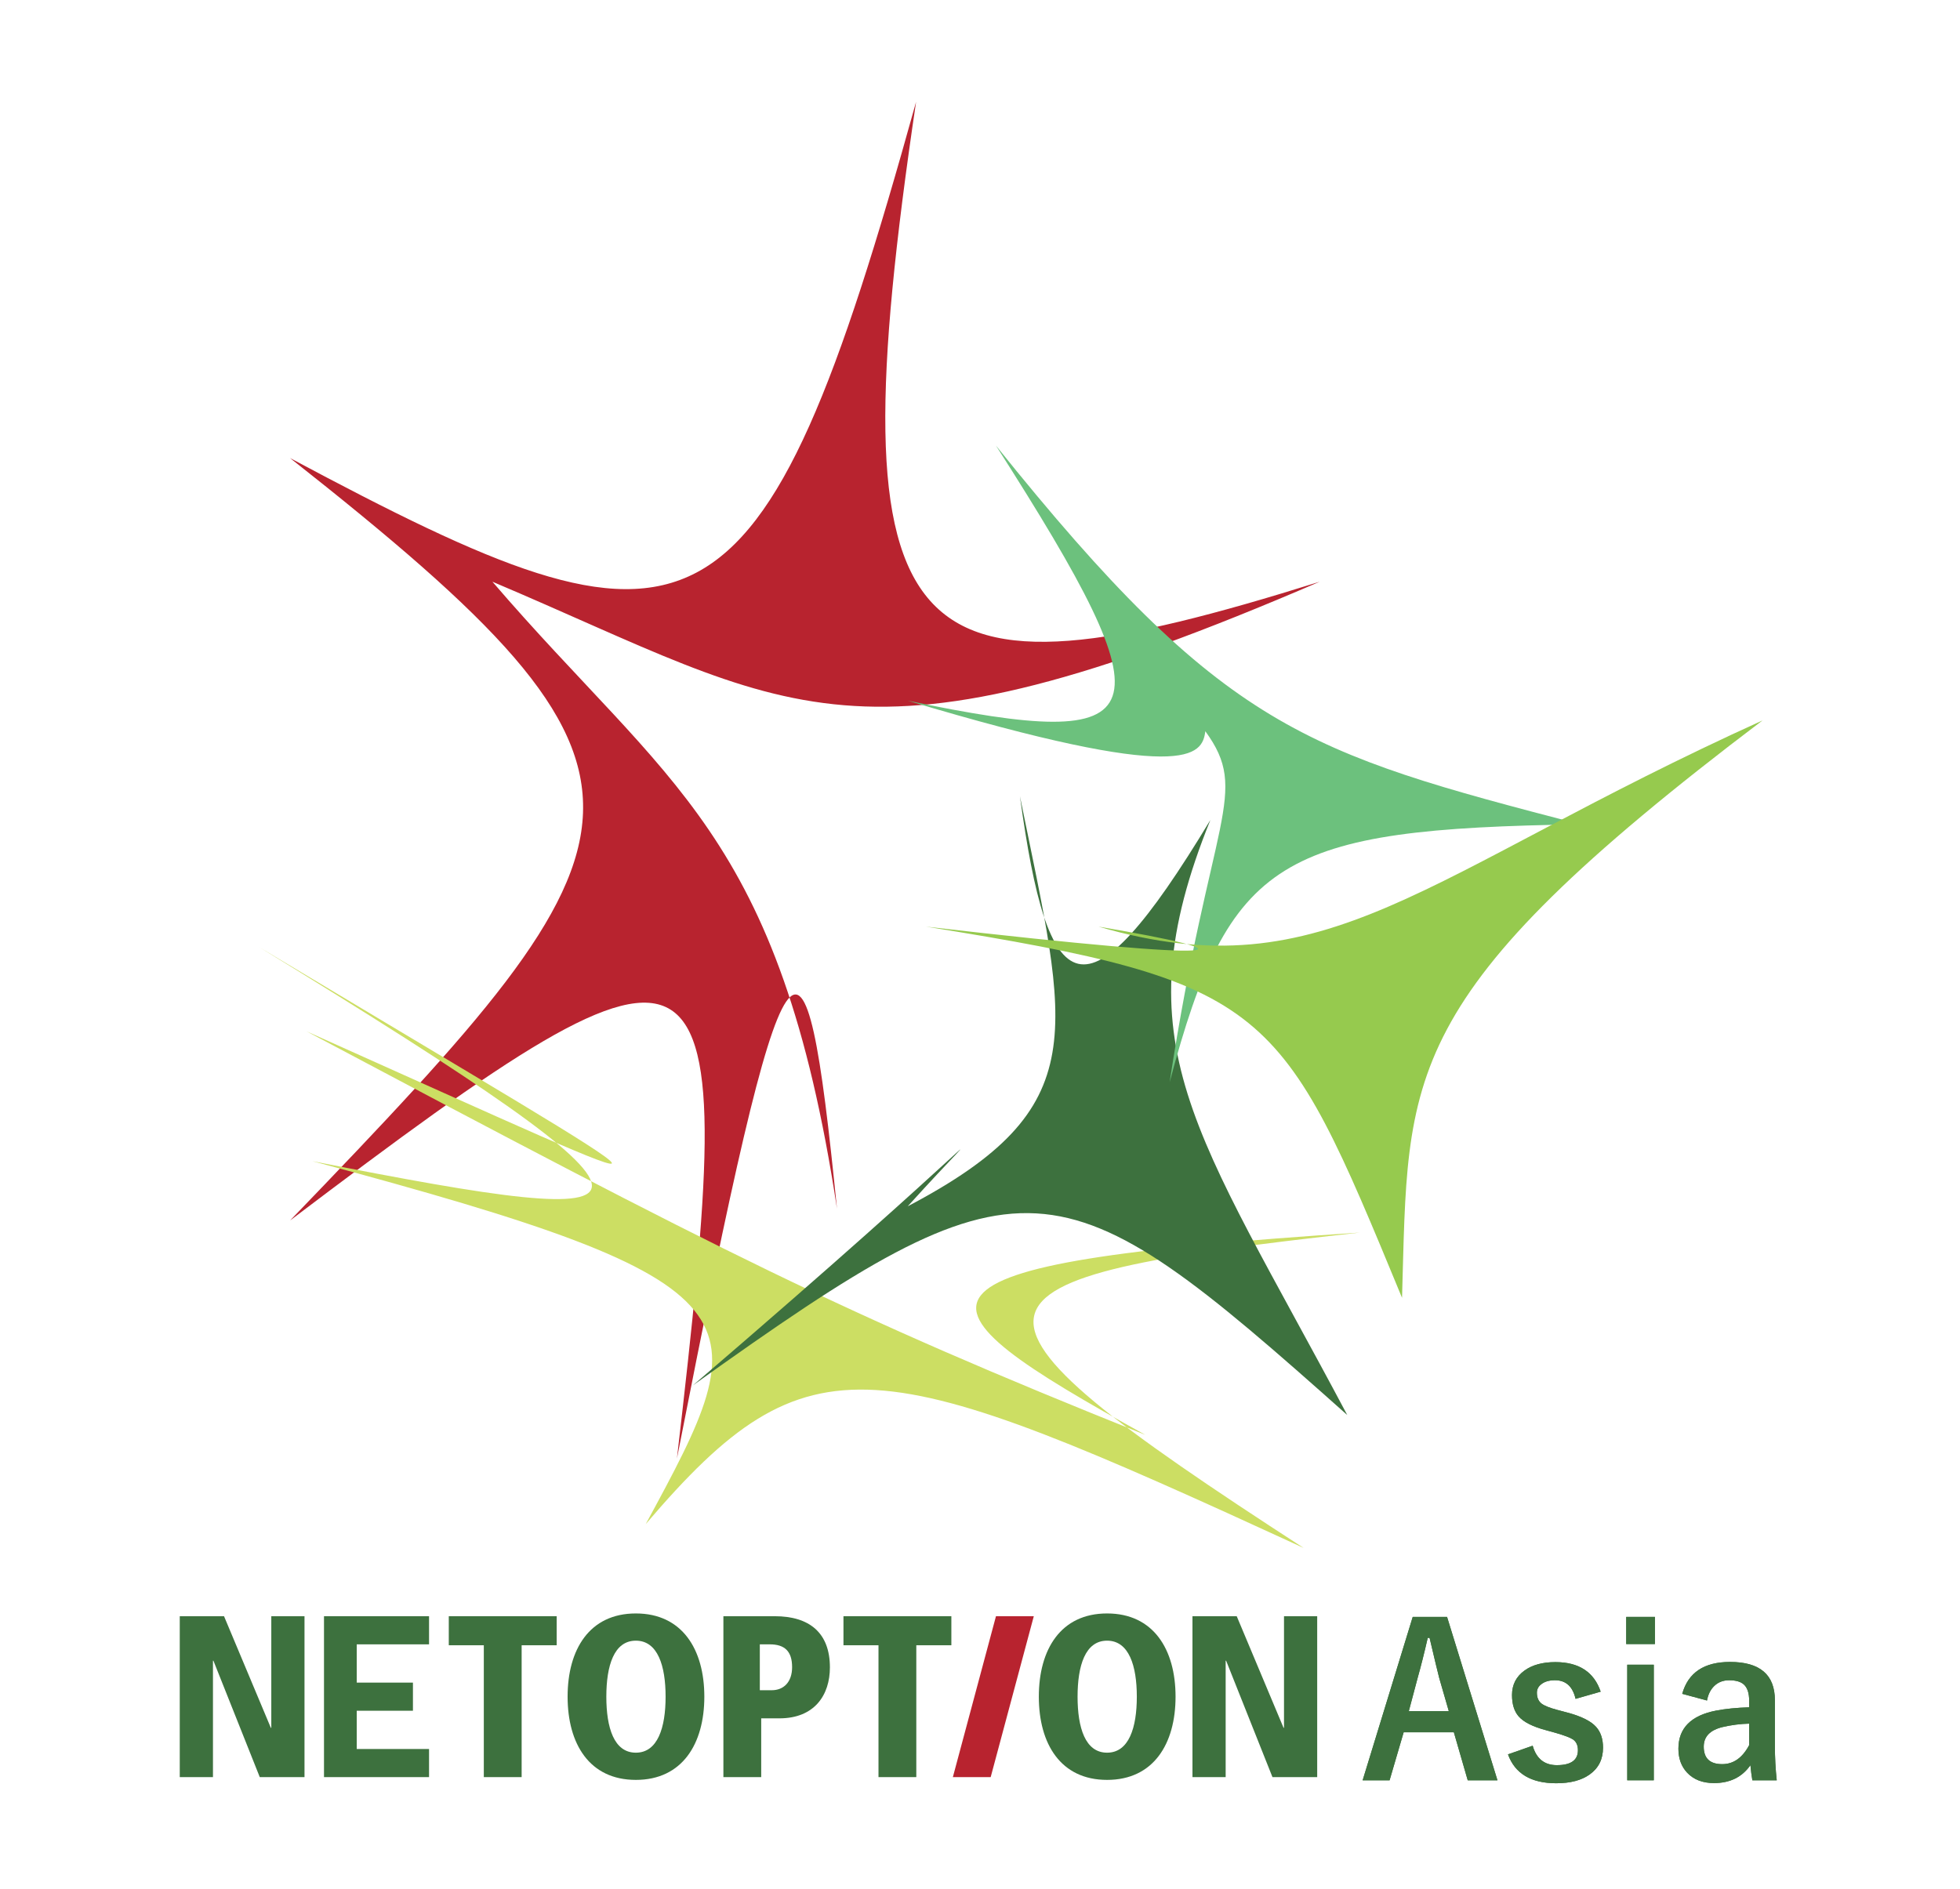 <?xml version="1.0" encoding="utf-8"?>
<!-- Generator: Adobe Illustrator 16.0.0, SVG Export Plug-In . SVG Version: 6.00 Build 0)  -->
<!DOCTYPE svg PUBLIC "-//W3C//DTD SVG 1.1//EN" "http://www.w3.org/Graphics/SVG/1.1/DTD/svg11.dtd">
<svg version="1.1" id="Layer_1" xmlns="http://www.w3.org/2000/svg" xmlns:xlink="http://www.w3.org/1999/xlink" x="0px" y="0px"
	 width="335px" height="323px" viewBox="0 0 335 323" enable-background="new 0 0 335 323" xml:space="preserve">
<path fill="#B8232F" d="M156.576,17.408c-26.723,96.378-37.683,97.915-107,60.902c69.317,54.653,64.201,63.719,0,130.347
	c74.433-56.396,77.036-53.254,66.123,40.69c18.812-96.1,21.825-97.895,27.355-42.726c-9.799-64.504-28.829-72.17-58.891-107.173
	c51.605,21.845,61.478,34.464,141.401,0C154.259,121.833,142.362,113.17,156.576,17.408"/>
<path fill="#CCDE63" d="M44.242,161.887c76.782,47.056,71.935,49.03,9.155,36.622c78.578,21.025,76.424,26.231,56.968,62.054
	c28.073-32.949,39.397-29.539,112.449,4.069c-64.629-41.866-61.398-45.995,9.625-53.916c-82.513,5.407-78.042,11.69-36.67,34.589
	c-51.768-20.744-72.053-31.093-143.39-68.996C124.076,208.404,122.46,208.764,44.242,161.887"/>
<path fill="#3D713E" d="M174.322,136.116c8.229,40.485,12.949,53.204-19.177,70.112c15.917-17.6,14.687-13.471-36.697,30.599
	c57.103-40.837,62.129-39.222,111.825,5.086c-26-48.976-38.926-63.336-23.397-101.729
	C185.244,176.063,179.141,171.217,174.322,136.116"/>
<path fill="#6CC17D" d="M170.225,76.176c38.981,48.621,52.852,52.491,99.875,64.748c-51.332,0.795-59.949,5.642-70.192,44.102
	c7.012-45.641,13.834-49.409,6.104-60.02c-0.527,4.146-3.041,9.125-50.865-5.221C198.301,128.793,200.327,123.249,170.225,76.176"/>
<path fill="#96CA4E" d="M187.752,158.413c39.225,11.416,55.198-8.834,113.498-35.252c-62.813,47.551-60.479,60.36-61.616,98.713
	c-20.764-50.265-22.2-53.929-81.383-63.461C213.484,164.787,214.382,162.919,187.752,158.413"/>
<polygon fill="#3D713E" points="30.724,276.305 38.29,276.305 46.289,295.379 46.369,295.379 46.369,276.305 52.045,276.305 
	52.045,303.813 44.399,303.813 36.478,283.912 36.4,283.912 36.4,303.813 30.724,303.813 "/>
<polygon fill="#3D713E" points="82.693,281.271 76.706,281.271 76.706,276.305 95.148,276.305 95.148,281.271 89.158,281.271 
	89.158,303.813 82.693,303.813 "/>
<path fill="#3D713E" d="M108.678,275.832c7.922,0,11.705,6.148,11.705,14.229c0,8.078-3.783,14.226-11.705,14.226
	c-7.922,0-11.664-6.147-11.664-14.226C97.014,281.98,100.756,275.832,108.678,275.832 M108.678,299.635
	c3.744,0,5.084-4.294,5.084-9.574c0-5.279-1.34-9.576-5.084-9.576c-3.744,0-5.045,4.297-5.045,9.576
	C103.633,295.341,104.934,299.635,108.678,299.635"/>
<path fill="#3D713E" d="M123.641,276.305h8.787c5.871,0,9.418,2.799,9.418,8.75c0,4.688-2.6,8.711-8.631,8.711h-3.111v10.047h-6.463
	V276.305z M131.916,288.957c2.01,0,3.469-1.38,3.469-3.941c0-2.72-1.264-3.902-3.824-3.902h-1.694v7.845L131.916,288.957
	L131.916,288.957z"/>
<polygon fill="#3D713E" points="150.15,281.271 144.163,281.271 144.163,276.305 162.605,276.305 162.605,281.271 156.613,281.271 
	156.613,303.813 150.15,303.813 "/>
<polygon fill="#B8232F" points="170.23,276.305 176.695,276.305 169.326,303.813 162.861,303.813 "/>
<path fill="#3D713E" d="M189.219,275.832c7.922,0,11.705,6.148,11.705,14.229c0,8.078-3.783,14.226-11.705,14.226
	c-7.92,0-11.664-6.147-11.664-14.226C177.555,281.98,181.299,275.832,189.219,275.832 M189.219,299.635
	c3.744,0,5.084-4.294,5.084-9.574c0-5.279-1.34-9.576-5.084-9.576c-3.742,0-5.043,4.297-5.043,9.576
	C184.176,295.341,185.477,299.635,189.219,299.635"/>
<polygon fill="#3D713E" points="203.814,276.305 211.379,276.305 219.381,295.379 219.46,295.379 219.46,276.305 225.133,276.305 
	225.133,303.813 217.488,303.813 209.568,283.912 209.488,283.912 209.488,303.813 203.814,303.813 "/>
<polygon fill="#3D713E" points="73.332,281.114 73.332,276.307 60.973,276.307 60.973,276.305 55.377,276.305 55.377,303.813 
	56.535,303.813 60.973,303.813 73.332,303.813 73.332,299.006 60.973,299.006 60.973,292.464 70.578,292.464 70.578,287.656 
	60.973,287.656 60.973,281.114 "/>
<path fill="#3D713E" d="M247.33,276.424l8.613,27.934h-5.08l-2.373-8.209h-8.578l-2.408,8.209h-4.605l8.562-27.934H247.33
	L247.33,276.424z M247.629,292.543l-1.635-5.66c-0.211-0.797-0.762-3.088-1.652-6.873h-0.316c-0.598,2.613-1.172,4.893-1.723,6.838
	l-1.512,5.695H247.629L247.629,292.543z"/>
<path fill="#3D713E" d="M247.33,276.424l8.613,27.934h-5.08l-2.373-8.209h-8.578l-2.408,8.209h-4.605l8.562-27.934H247.33
	L247.33,276.424z M247.629,292.543l-1.635-5.66c-0.211-0.797-0.762-3.088-1.652-6.873h-0.316c-0.598,2.613-1.172,4.893-1.723,6.838
	l-1.512,5.695H247.629L247.629,292.543z"/>
<path fill="#3D713E" d="M273.583,289.203l-4.289,1.229c-0.492-2.119-1.664-3.181-3.517-3.181c-1.008,0-1.799,0.233-2.372,0.703
	c-0.48,0.375-0.722,0.851-0.722,1.424c0,0.832,0.265,1.453,0.791,1.863c0.492,0.375,1.4,0.737,2.726,1.09l1.651,0.438
	c2.392,0.633,4.037,1.447,4.939,2.443c0.797,0.879,1.195,2.068,1.195,3.568c0,1.969-0.758,3.492-2.269,4.57
	c-1.395,1.008-3.305,1.512-5.729,1.512c-4.303,0-7.049-1.646-8.244-4.939l4.219-1.477c0.633,2.215,2.01,3.322,4.131,3.322
	c2.402,0,3.604-0.851,3.604-2.549c0-0.845-0.281-1.46-0.845-1.847c-0.479-0.315-1.471-0.69-2.971-1.125l-1.652-0.457
	c-2.285-0.608-3.85-1.406-4.692-2.392c-0.738-0.866-1.106-2.073-1.106-3.621c0-1.77,0.721-3.17,2.161-4.2
	c1.324-0.949,3.076-1.425,5.257-1.425C269.868,284.158,272.445,285.84,273.583,289.203"/>
<path fill="#3D713E" d="M273.583,289.203l-4.289,1.229c-0.492-2.119-1.664-3.181-3.517-3.181c-1.008,0-1.799,0.233-2.372,0.703
	c-0.48,0.375-0.722,0.851-0.722,1.424c0,0.832,0.265,1.453,0.791,1.863c0.492,0.375,1.4,0.737,2.726,1.09l1.651,0.438
	c2.392,0.633,4.037,1.447,4.939,2.443c0.797,0.879,1.195,2.068,1.195,3.568c0,1.969-0.758,3.492-2.269,4.57
	c-1.395,1.008-3.305,1.512-5.729,1.512c-4.303,0-7.049-1.646-8.244-4.939l4.219-1.477c0.633,2.215,2.01,3.322,4.131,3.322
	c2.402,0,3.604-0.851,3.604-2.549c0-0.845-0.281-1.46-0.845-1.847c-0.479-0.315-1.471-0.69-2.971-1.125l-1.652-0.457
	c-2.285-0.608-3.85-1.406-4.692-2.392c-0.738-0.866-1.106-2.073-1.106-3.621c0-1.77,0.721-3.17,2.161-4.2
	c1.324-0.949,3.076-1.425,5.257-1.425C269.868,284.158,272.445,285.84,273.583,289.203z"/>
<path fill="#3D713E" d="M282.855,281.064h-4.904v-4.643h4.904V281.064z M282.662,304.355h-4.535v-19.76h4.535V304.355z"/>
<path fill="#3D713E" d="M282.855,281.064h-4.904v-4.643h4.904V281.064z M282.662,304.355h-4.535v-19.76h4.535V304.355z"/>
<path fill="#3D713E" d="M287.523,289.572c1.02-3.633,3.744-5.449,8.174-5.449c5.108,0,7.664,2.186,7.664,6.557v7.84
	c0,1.91,0.104,3.855,0.315,5.836h-4.166c-0.129-0.737-0.239-1.6-0.334-2.584c-1.418,2.039-3.491,3.06-6.223,3.06
	c-1.957,0-3.492-0.599-4.604-1.793c-0.984-1.056-1.478-2.414-1.478-4.078c0-3.517,2.149-5.688,6.451-6.521
	c1.594-0.306,3.475-0.492,5.643-0.563v-1.125c0-1.313-0.311-2.244-0.932-2.795c-0.539-0.47-1.371-0.703-2.496-0.703
	c-1.031,0-1.888,0.334-2.565,1.002c-0.621,0.608-1.025,1.431-1.214,2.461L287.523,289.572z M298.967,294.67
	c-1.512,0.035-3.023,0.229-4.535,0.58c-2.156,0.516-3.233,1.635-3.233,3.357c0,1.992,1.055,2.988,3.163,2.988
	c1.923,0,3.457-1.085,4.605-3.253V294.67z"/>
<path fill="#3D713E" d="M287.523,289.572c1.02-3.633,3.744-5.449,8.174-5.449c5.108,0,7.664,2.186,7.664,6.557v7.84
	c0,1.91,0.104,3.855,0.315,5.836h-4.166c-0.129-0.737-0.239-1.6-0.334-2.584c-1.418,2.039-3.491,3.06-6.223,3.06
	c-1.957,0-3.492-0.599-4.604-1.793c-0.984-1.056-1.478-2.414-1.478-4.078c0-3.517,2.149-5.688,6.451-6.521
	c1.594-0.306,3.475-0.492,5.643-0.563v-1.125c0-1.313-0.311-2.244-0.932-2.795c-0.539-0.47-1.371-0.703-2.496-0.703
	c-1.031,0-1.888,0.334-2.565,1.002c-0.621,0.608-1.025,1.431-1.214,2.461L287.523,289.572z M298.967,294.67
	c-1.512,0.035-3.023,0.229-4.535,0.58c-2.156,0.516-3.233,1.635-3.233,3.357c0,1.992,1.055,2.988,3.163,2.988
	c1.923,0,3.457-1.085,4.605-3.253V294.67z"/>
</svg>
